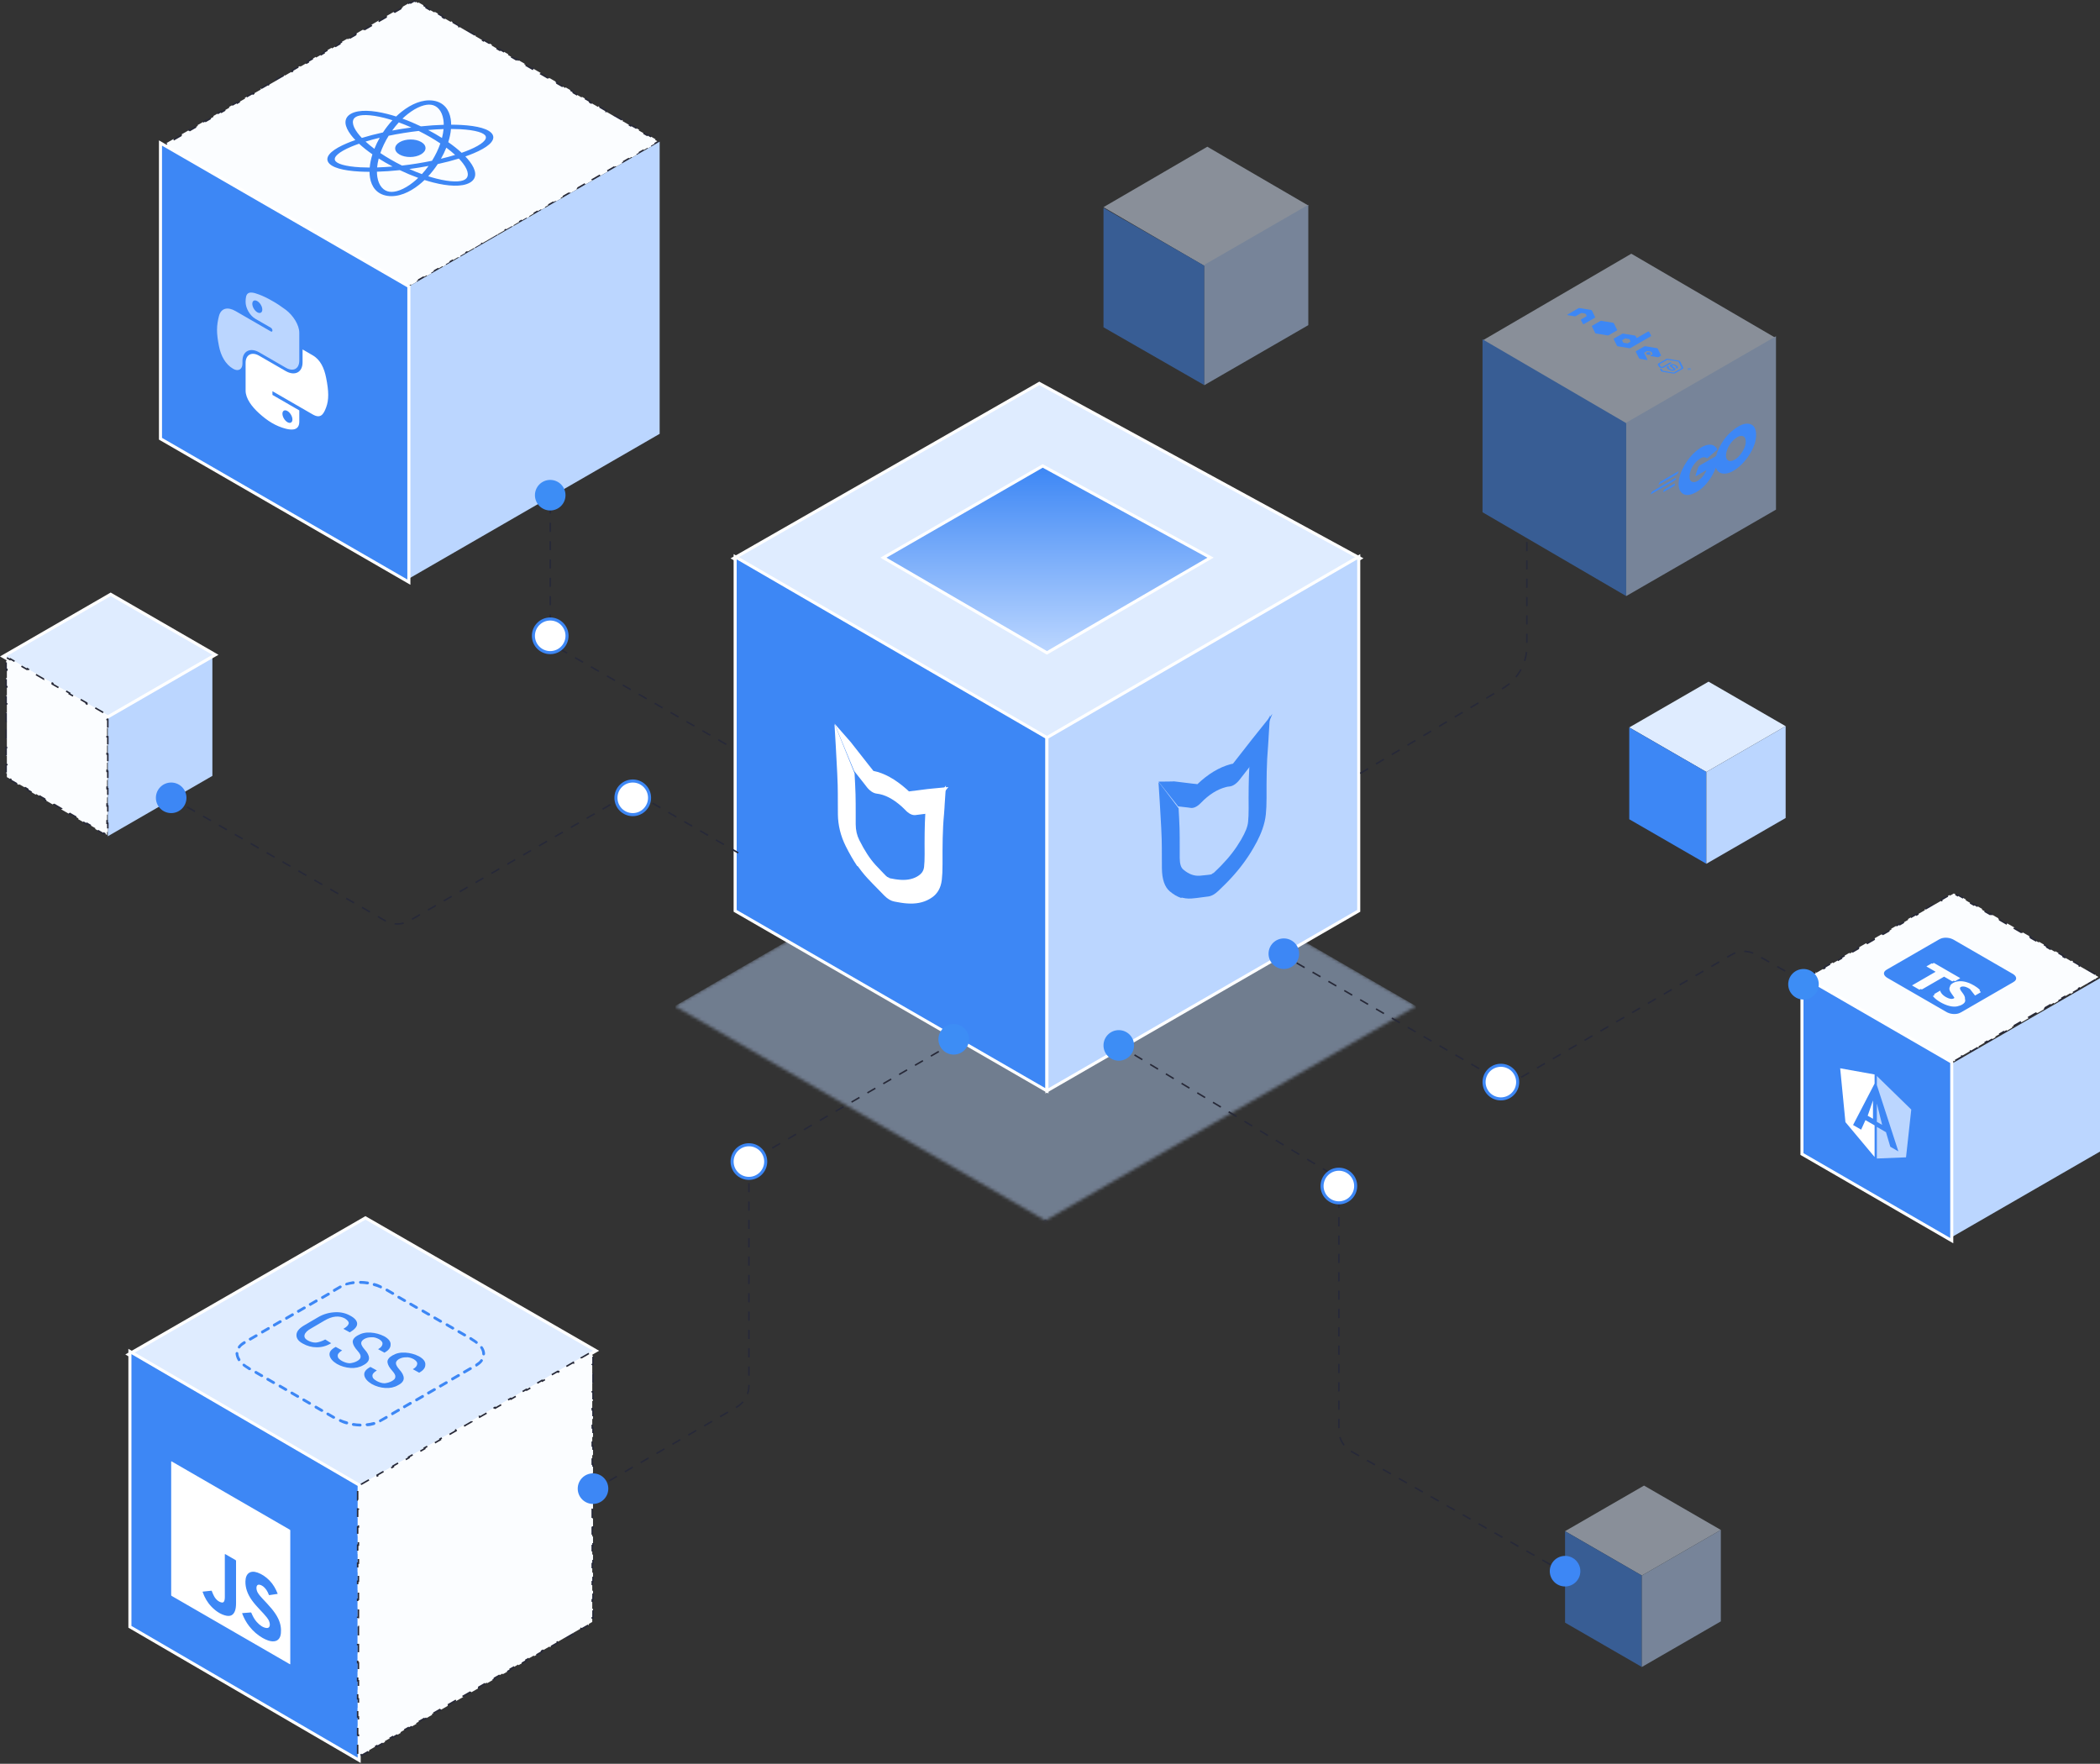 <svg width="687" height="577" viewBox="0 0 687 577" fill="none" xmlns="http://www.w3.org/2000/svg">
<rect x="0" y="0" width="687" height="577" fill="#333333" stroke="none"/>
<path d="M180 153V205.865C180 208.732 181.534 211.379 184.021 212.805L255 253.5" stroke="#272938" stroke-width="0.5" stroke-dasharray="3 3"/>
<g opacity="0.45">
<mask id="mask0_6000_9594" style="mask-type:alpha" maskUnits="userSpaceOnUse" x="220" y="259" width="244" height="141">
<rect width="140" height="140" transform="matrix(0.866 0.501 -0.866 0.501 342.002 259)" fill="#D9D9D9"/>
</mask>
<g mask="url(#mask0_6000_9594)">
<rect width="140" height="140" transform="matrix(0.866 0.501 0 1 342 259)" fill="#BBD6FF"/>
<rect width="140" height="140" transform="matrix(0.866 -0.501 0 1 221 329)" fill="#BBD6FF"/>
<rect width="140" height="140" transform="matrix(0.866 0.501 -0.866 0.501 342 399)" fill="#6580E1"/>
</g>
</g>
<path d="M444.249 183.104L445.024 182.659L444.239 182.232L340.243 125.561L339.998 125.427L339.756 125.566L240.752 182.237L239.995 182.67L240.751 183.104L342.251 241.434L342.5 241.577L342.749 241.434L444.249 183.104Z" fill="#DFECFF" stroke="white"/>
<path d="M395.252 182.877L396.018 182.431L395.24 182.006L341.358 152.561L341.112 152.427L340.869 152.567L289.75 182.011L289.002 182.442L289.748 182.877L342.248 213.432L342.5 213.579L342.752 213.432L395.252 182.877Z" fill="url(#paint0_linear_6000_9594)" stroke="white"/>
<path d="M341.75 356.433L342.5 356.866V356V241.588V241.3L342.251 241.155L241.251 182.567L240.5 182.132V183V297.688V297.977L240.75 298.121L341.75 356.433Z" fill="#3D87F5" stroke="white"/>
<path d="M342.5 356.866L343.25 356.433L444.25 298.121L444.5 297.977V297.688V183V182.132L443.749 182.567L342.749 241.155L342.5 241.3V241.588V356V356.866Z" fill="#BBD6FF" stroke="white"/>
<path d="M279.494 252.295C280.07 253.022 280.646 253.77 281.239 254.507L282.175 255.692C282.301 255.848 282.427 256.024 282.571 256.19C282.858 256.564 283.128 256.907 283.38 257.24C284.424 258.653 285.647 259.504 286.852 259.636C289.479 259.942 292.141 261.331 294.984 263.843C295.343 264.154 295.865 264.663 296.045 264.871C297.196 266.138 298.42 266.78 299.481 266.643C300.722 266.484 302.018 266.314 303.421 266.144C303.421 266.165 303.421 266.207 303.421 266.228L310.257 257.469L305.364 257.938C305.148 257.959 304.932 257.981 304.716 258.002C304.302 258.034 303.889 258.066 303.457 258.13C301.208 258.416 299.193 258.65 297.358 258.904C297.053 258.603 296.765 258.354 296.531 258.136C292.843 254.886 289.209 252.876 285.719 252.197C285.683 252.155 285.665 252.124 285.629 252.082C285.521 251.937 285.395 251.781 285.287 251.636L284.298 250.399C282.301 247.854 280.304 245.309 278.307 242.763C278.055 242.431 277.821 242.171 277.623 241.974C277.569 241.901 277.497 241.839 277.426 241.756L273 236.708L279.476 252.326C279.494 252.336 279.494 252.315 279.494 252.295Z" fill="white"/>
<path d="M290.101 286.798C289.695 286.394 289.307 285.98 288.919 285.586C288.072 284.716 287.26 283.867 286.466 283.007C284.577 280.943 282.883 278.356 281.118 274.837C280.324 273.256 279.953 271.621 279.936 269.64C279.918 268.421 279.918 267.191 279.936 265.993C279.936 264 279.936 261.943 279.883 259.878C279.812 257.59 279.689 255.271 279.565 252.995L273.194 237.218L273 237L273.371 243.256C273.388 243.563 273.406 243.87 273.424 244.156C273.459 244.748 273.494 245.278 273.512 245.818C273.565 246.908 273.618 247.978 273.688 249.078C273.829 251.619 273.971 254.245 274.041 256.766C274.094 258.705 274.094 260.698 274.094 262.627C274.094 263.857 274.094 265.107 274.112 266.39C274.147 269.972 275.012 273.481 276.671 276.811C277.871 279.199 279.089 281.342 280.377 283.251L288.16 286.612L291.195 287.916C290.825 287.554 290.472 287.181 290.101 286.798Z" fill="white"/>
<path d="M309.459 256.975L302.715 265.971C302.467 270.241 302.449 274.645 302.485 279.417C302.485 281.169 302.432 282.448 302.307 283.58C302.148 284.987 301.455 285.94 300 286.77C298.279 287.742 296.167 288.066 293.558 287.725C293.31 287.687 293.061 287.671 292.795 287.623C292.316 287.537 291.837 287.451 291.34 287.354C291.269 287.335 291.198 287.336 291.127 287.316L291.021 287.297C290.967 287.245 290.932 287.204 290.879 287.152L287.826 285.836L280 282.446C281.207 284.261 282.467 285.874 283.798 287.316C284.348 287.908 284.88 288.468 285.43 289.038C286.211 289.847 286.992 290.656 287.755 291.413C288.27 291.942 288.802 292.481 289.317 293.01C289.849 293.549 290.417 294.003 290.985 294.33C291.517 294.637 292.05 294.838 292.582 294.933L292.973 295.011C293.558 295.116 294.126 295.211 294.712 295.316C295.404 295.419 296.096 295.522 296.735 295.552C299.592 295.763 302.006 295.295 304.046 294.127C304.401 293.909 304.81 293.68 305.2 293.377C306.478 292.382 307.773 290.763 308.11 287.811C308.27 286.382 308.341 284.84 308.341 282.749C308.323 276.784 308.341 271.409 308.838 266.289C308.909 265.612 308.944 264.957 308.98 264.301C308.998 263.974 309.015 263.646 309.033 263.318L309.459 256.975Z" fill="white"/>
<path d="M385.494 263.81C386.07 263.874 386.646 263.959 387.239 264.012L388.175 264.118C388.301 264.129 388.427 264.16 388.571 264.161C388.858 264.203 389.128 264.235 389.38 264.277C390.424 264.488 391.647 263.929 392.852 262.672C395.479 259.951 398.141 258.271 400.984 257.508C401.343 257.404 401.865 257.312 402.045 257.312C403.196 257.253 404.42 256.485 405.481 255.124C406.722 253.535 408.018 251.872 409.421 250.085C409.421 250.106 409.421 250.148 409.421 250.169L416.257 233.531L411.364 239.64C411.148 239.91 410.932 240.18 410.716 240.45C410.302 240.959 409.889 241.468 409.457 242.029C407.208 244.907 405.193 247.463 403.358 249.832C403.053 249.883 402.765 249.966 402.531 250.017C398.843 251.018 395.209 253.195 391.719 256.539C391.683 256.539 391.665 256.528 391.629 256.528C391.521 256.507 391.395 256.496 391.287 256.475L390.298 256.379C388.301 256.135 386.304 255.891 384.307 255.647C384.055 255.605 383.821 255.615 383.623 255.646C383.569 255.635 383.497 255.656 383.426 255.656L379 255.708L385.476 263.862C385.494 263.852 385.494 263.831 385.494 263.81Z" fill="#3D87F5"/>
<path d="M396.101 286.089C395.695 286.154 395.307 286.186 394.919 286.241C394.072 286.347 393.26 286.433 392.466 286.488C390.577 286.601 388.883 285.966 387.118 284.481C386.324 283.815 385.953 282.608 385.936 280.646C385.918 279.448 385.918 278.219 385.936 277C385.936 275.007 385.936 272.95 385.883 270.946C385.812 268.739 385.689 266.563 385.565 264.429L379.194 255.994L379 256L379.371 261.829C379.388 262.115 379.406 262.402 379.424 262.668C379.459 263.22 379.494 263.708 379.512 264.228C379.565 265.258 379.618 266.266 379.688 267.285C379.829 269.663 379.971 272.126 380.041 274.566C380.094 276.444 380.094 278.437 380.094 280.366C380.094 281.596 380.094 282.847 380.112 284.108C380.147 287.65 381.012 290.162 382.671 291.581C383.871 292.585 385.089 293.325 386.377 293.749L394.16 288.141L397.195 285.946C396.825 286.011 396.472 286.045 396.101 286.089Z" fill="#3D87F5"/>
<path d="M415.459 234.025L408.715 250.792C408.467 255.349 408.449 259.773 408.485 264.504C408.485 266.256 408.432 267.596 408.307 268.872C408.148 270.463 407.455 272.213 406 274.72C404.279 277.676 402.167 280.435 399.558 283.099C399.31 283.348 399.061 283.618 398.795 283.877C398.316 284.343 397.837 284.809 397.34 285.286C397.269 285.348 397.198 285.431 397.127 285.493L397.021 285.596C396.967 285.606 396.932 285.605 396.879 285.615L393.826 287.817L386 293.446C387.207 293.87 388.467 294.031 389.798 293.94C390.348 293.897 390.88 293.844 391.43 293.78C392.211 293.689 392.992 293.598 393.755 293.475C394.27 293.411 394.802 293.337 395.317 293.272C395.849 293.198 396.417 292.997 396.985 292.67C397.517 292.363 398.05 291.951 398.582 291.433L398.973 291.06C399.558 290.49 400.126 289.931 400.712 289.361C401.404 288.667 402.096 287.972 402.735 287.266C405.592 284.184 408.006 280.935 410.046 277.415C410.401 276.788 410.81 276.088 411.2 275.335C412.478 272.867 413.773 269.756 414.11 266.415C414.27 264.802 414.341 263.178 414.341 261.087C414.323 255.142 414.341 249.747 414.838 244.054C414.909 243.296 414.944 242.599 414.98 241.903C414.998 241.555 415.015 241.207 415.033 240.859L415.459 234.025Z" fill="#3D87F5"/>
<path d="M35.268 273.577L69.478 253.826V214.207L35.268 233.958V273.577Z" fill="#BBD6FF"/>
<path d="M1.75 214.318L1 214.751L1.75 215.184L35.017 234.391L35.267 234.535L35.517 234.391L69.727 214.64L70.477 214.207L69.727 213.774L36.46 194.567L36.21 194.423L35.96 194.567L1.75 214.318Z" fill="#DFECFF" stroke="white"/>
<path d="M2.25 215.184L3.261 215.767L3.386 215.551L6.158 217.151L6.033 217.368L8.806 218.969L8.931 218.752L11.703 220.353L11.578 220.569L14.35 222.17L14.475 221.953L17.247 223.554L17.122 223.77L19.894 225.371L20.019 225.154L22.792 226.755L22.667 226.971L25.439 228.572L25.564 228.355L28.336 229.956L28.211 230.172L30.983 231.773L31.108 231.557L33.88 233.157L33.755 233.374L35.017 234.102V235.372H35.267V238.202H35.017V241.032H35.267V243.862H35.017V246.692H35.267V249.522H35.017V252.352H35.267V255.182H35.017V258.012H35.267V260.842H35.017V263.672H35.267V266.502H35.017V269.332H35.267V272.162H35.017V273.144L34.005 272.56L33.88 272.777L31.108 271.176L31.233 270.96L28.461 269.359L28.336 269.576L25.564 267.975L25.689 267.759L22.917 266.158L22.792 266.375L20.019 264.774L20.144 264.558L17.372 262.957L17.247 263.174L14.475 261.573L14.6 261.357L11.828 259.756L11.703 259.973L8.931 258.372L9.056 258.156L6.283 256.555L6.158 256.772L3.386 255.171L3.511 254.955L2.25 254.226V252.956H2V250.126H2.25V247.296H2V244.466H2.25V241.636H2V238.806H2.25V235.976H2V233.146H2.25V230.316H2V227.486H2.25V224.656H2V221.826H2.25V218.996H2V216.166H2.25V215.184Z" fill="#FBFDFF" stroke="#272938" stroke-width="0.5" stroke-dasharray="3 3"/>
<path d="M533 237.975L558.223 252.538L584.161 237.563L558.938 223L533 237.975Z" fill="#DFECFF"/>
<path d="M533 237.975V268.015L558.223 282.577V252.538L533 237.975Z" fill="#3D87F5"/>
<path d="M558.223 282.577L584.161 267.602V237.563L558.223 252.538V282.577Z" fill="#BBD6FF"/>
<path d="M194 487.5L241.006 460.31C243.478 458.881 245 456.241 245 453.386V384.609C245 381.756 246.519 379.119 248.988 377.688L314 340" stroke="#272938" stroke-width="0.5" stroke-dasharray="3 3"/>
<path d="M419 312.022L489.194 352.671C491.681 354.111 494.748 354.107 497.231 352.66L566.472 312.313C568.929 310.88 571.962 310.861 574.438 312.261L591 321.629" stroke="#272938" stroke-width="0.5" stroke-dasharray="3 3"/>
<path d="M56 261L126.003 301.205C128.477 302.625 131.52 302.621 133.991 301.194L202.991 261.317C205.471 259.884 208.528 259.886 211.006 261.322L241.5 279" stroke="#272938" stroke-width="0.5" stroke-dasharray="3 3"/>
<path d="M54.338 48.423L57.013 49.968L57.138 49.752L59.813 51.296L59.688 51.513L62.364 53.057L62.489 52.841L65.164 54.386L65.039 54.602L67.714 56.147L67.839 55.93L70.515 57.475L70.39 57.691L73.065 59.236L73.19 59.019L75.865 60.564L75.74 60.781L78.415 62.325L78.54 62.109L81.216 63.653L81.091 63.87L83.766 65.414L83.891 65.198L86.567 66.743L86.442 66.959L89.117 68.504L89.242 68.287L91.917 69.832L91.792 70.048L94.468 71.593L94.593 71.376L97.268 72.921L97.143 73.137L99.818 74.682L99.943 74.466L102.618 76.01L102.493 76.227L105.169 77.771L105.294 77.555L107.969 79.099L107.844 79.316L110.519 80.861L110.644 80.644L113.32 82.189L113.195 82.405L115.87 83.95L115.995 83.733L118.67 85.278L118.545 85.494L121.221 87.039L121.346 86.823L124.021 88.367L123.896 88.584L126.571 90.128L126.696 89.912L129.372 91.456L129.247 91.673L131.922 93.218L132.047 93.001L133.26 93.701L134.424 93.029L134.549 93.245L137.128 91.756L137.003 91.54L139.583 90.051L139.708 90.267L142.287 88.778L142.162 88.561L144.741 87.072L144.866 87.289L147.446 85.8L147.321 85.583L149.9 84.094L150.025 84.311L152.604 82.822L152.479 82.605L155.058 81.116L155.183 81.332L157.763 79.843L157.638 79.627L160.217 78.138L160.342 78.354L162.921 76.865L162.796 76.649L165.375 75.16L165.5 75.376L168.08 73.887L167.955 73.671L170.534 72.181L170.659 72.398L173.238 70.909L173.113 70.692L175.692 69.203L175.817 69.42L178.397 67.931L178.272 67.714L180.851 66.225L180.976 66.442L183.555 64.952L183.43 64.736L186.009 63.247L186.134 63.463L188.714 61.974L188.589 61.758L191.168 60.269L191.293 60.485L193.872 58.996L193.747 58.779L196.326 57.29L196.451 57.507L199.031 56.018L198.906 55.801L201.485 54.312L201.61 54.529L204.189 53.04L204.064 52.823L206.643 51.334L206.768 51.55L209.348 50.061L209.223 49.845L211.802 48.356L211.927 48.572L214.506 47.083L214.381 46.867L215.296 46.339L214.333 45.783L214.458 45.566L211.783 44.022L211.658 44.238L208.983 42.694L209.108 42.477L206.432 40.932L206.307 41.149L203.632 39.604L203.757 39.388L201.082 37.843L200.957 38.06L198.281 36.515L198.406 36.299L195.731 34.754L195.606 34.971L192.931 33.426L193.056 33.209L190.38 31.665L190.255 31.881L187.58 30.337L187.705 30.12L185.03 28.576L184.905 28.792L182.229 27.247L182.354 27.031L179.679 25.486L179.554 25.703L176.879 24.158L177.004 23.942L174.328 22.397L174.203 22.613L171.528 21.069L171.653 20.852L168.978 19.308L168.853 19.524L166.177 17.98L166.302 17.763L163.627 16.218L163.502 16.435L160.827 14.89L160.952 14.674L158.276 13.129L158.151 13.346L155.476 11.801L155.601 11.585L152.926 10.04L152.801 10.257L150.126 8.712L150.251 8.495L147.575 6.951L147.45 7.167L144.775 5.623L144.9 5.406L142.225 3.862L142.1 4.078L139.424 2.533L139.549 2.317L136.874 0.772L136.749 0.989L135.536 0.289L134.372 0.961L134.247 0.745L131.667 2.234L131.792 2.45L129.213 3.939L129.088 3.723L126.509 5.212L126.634 5.428L124.055 6.917L123.93 6.701L121.35 8.19L121.475 8.407L118.896 9.896L118.771 9.679L116.192 11.168L116.317 11.385L113.738 12.874L113.613 12.657L111.033 14.146L111.158 14.363L108.579 15.852L108.454 15.636L105.875 17.125L106 17.341L103.421 18.83L103.296 18.614L100.716 20.103L100.841 20.319L98.262 21.808L98.137 21.592L95.558 23.081L95.683 23.298L93.103 24.787L92.978 24.57L90.399 26.059L90.524 26.276L87.945 27.765L87.82 27.548L85.241 29.038L85.366 29.254L82.787 30.743L82.662 30.527L80.082 32.016L80.207 32.232L77.628 33.721L77.503 33.505L74.924 34.994L75.049 35.21L72.469 36.7L72.344 36.483L69.765 37.972L69.89 38.189L67.311 39.678L67.186 39.461L64.607 40.95L64.732 41.167L62.152 42.656L62.027 42.439L59.448 43.928L59.573 44.145L56.994 45.634L56.869 45.418L54.29 46.907L54.415 47.123L53.5 47.651L54.463 48.207L54.338 48.423Z" fill="#FBFDFF" stroke="#272938" stroke-width="0.5" stroke-dasharray="3 3"/>
<path d="M133.266 189.577L215.802 141.926V46.339L133.266 93.99V189.577Z" fill="#BBD6FF"/>
<path d="M53.25 47.218L52.5 46.785V47.651V143.24V143.528L52.75 143.673L133.01 190.01L133.76 190.443V189.577V93.99V93.701L133.51 93.557L53.25 47.218Z" fill="#3D87F5" stroke="white"/>
<path d="M88.941 98.368C87.445 97.504 85.998 96.82 84.738 96.348C81.002 94.901 80.347 95.997 80.347 98.789C80.347 100.808 81.764 103.263 83.513 104.273L88.601 107.21C88.892 107.379 89.129 107.788 89.129 108.124C89.129 108.461 88.892 108.597 88.601 108.429L77.077 101.776C74.554 100.319 72.314 100.701 71.613 103.443C70.819 106.64 70.773 108.848 71.613 113.14C72.221 116.335 73.716 119.176 76.285 120.659C77.962 121.627 79.322 120.842 79.322 118.905V118.047C79.322 114.9 81.845 113.565 84.786 115.263L93.52 120.305C95.949 121.708 97.91 120.656 97.91 117.966V108.877C97.91 106.289 95.901 103.197 93.52 101.366C91.975 100.221 90.434 99.18 88.941 98.368ZM84.176 98.51C85.064 99.023 85.811 100.265 85.811 101.28C85.811 102.295 85.064 102.676 84.176 102.163C83.287 101.65 82.541 100.408 82.541 99.393C82.541 98.378 83.242 97.971 84.176 98.51Z" fill="#BBD6FF"/>
<path d="M98.984 114.32V118.535C98.984 121.836 96.415 123.092 93.472 121.393L84.739 116.35C82.357 114.976 80.348 116.049 80.348 118.69V127.778C80.348 130.367 82.403 133.077 84.739 135.188C87.495 137.692 90.157 139.384 93.52 140.258C95.715 140.815 97.911 140.711 97.911 137.919V134.263L89.127 129.191V127.972L102.299 135.578C104.823 137.035 105.802 135.672 106.69 133.291C107.624 130.834 107.579 127.967 106.69 123.595C106.083 120.501 104.868 117.721 102.299 116.237L98.984 114.32ZM94.031 134.46C94.92 134.973 95.666 136.215 95.666 137.23C95.666 138.245 94.92 138.626 94.031 138.113C93.143 137.6 92.396 136.357 92.396 135.342C92.396 134.327 93.146 133.949 94.031 134.46Z" fill="white"/>
<path d="M591.328 321.158L593.985 322.692L594.11 322.475L596.767 324.009L596.642 324.226L599.299 325.759L599.424 325.543L602.08 327.077L601.955 327.293L604.612 328.827L604.737 328.611L607.394 330.144L607.269 330.361L609.926 331.895L610.051 331.678L612.707 333.212L612.582 333.429L615.239 334.962L615.364 334.746L618.021 336.28L617.896 336.496L620.553 338.03L620.678 337.814L623.335 339.347L623.21 339.564L625.866 341.098L625.991 340.881L628.648 342.415L628.523 342.632L631.18 344.165L631.305 343.949L633.962 345.483L633.837 345.699L636.493 347.233L636.618 347.017L637.822 347.711L639.063 346.995L639.188 347.211L641.92 345.634L641.795 345.418L644.527 343.84L644.652 344.057L647.384 342.48L647.259 342.263L649.991 340.686L650.116 340.902L652.848 339.325L652.723 339.108L655.456 337.531L655.581 337.748L658.313 336.17L658.188 335.954L660.92 334.377L661.045 334.593L663.777 333.016L663.652 332.799L666.384 331.222L666.509 331.439L669.241 329.861L669.116 329.645L671.848 328.068L671.973 328.284L674.705 326.707L674.58 326.49L677.313 324.913L677.438 325.129L680.17 323.552L680.045 323.336L682.777 321.758L682.902 321.975L685.634 320.398L685.509 320.181L686.5 319.609L685.547 319.059L685.672 318.842L683.015 317.308L682.89 317.525L680.233 315.991L680.358 315.774L677.701 314.241L677.576 314.457L674.92 312.923L675.045 312.707L672.388 311.173L672.263 311.389L669.606 309.856L669.731 309.639L667.074 308.105L666.949 308.322L664.293 306.788L664.418 306.571L661.761 305.038L661.636 305.254L658.979 303.72L659.104 303.504L656.447 301.97L656.322 302.186L653.665 300.653L653.79 300.436L651.134 298.902L651.009 299.119L648.352 297.585L648.477 297.368L645.82 295.835L645.695 296.051L643.038 294.517L643.163 294.301L640.507 292.767L640.382 292.983L639.178 292.289L637.937 293.005L637.812 292.789L635.08 294.366L635.205 294.582L632.473 296.16L632.348 295.943L629.616 297.52L629.741 297.737L627.009 299.314L626.884 299.098L624.152 300.675L624.277 300.892L621.544 302.469L621.419 302.252L618.687 303.83L618.812 304.046L616.08 305.623L615.955 305.407L613.223 306.984L613.348 307.201L610.616 308.778L610.491 308.561L607.759 310.139L607.884 310.355L605.152 311.933L605.027 311.716L602.295 313.293L602.42 313.51L599.687 315.087L599.562 314.871L596.83 316.448L596.955 316.664L594.223 318.242L594.098 318.025L591.366 319.602L591.491 319.819L590.5 320.391L591.453 320.941L591.328 321.158Z" fill="#FBFDFF" stroke="#272938" stroke-width="0.5" stroke-dasharray="3 3"/>
<path d="M638 405L687 376.723V320L638 348.277V405Z" fill="#BBD6FF"/>
<path d="M590.25 319.567L589.5 319.133V320V377.249V377.537L589.75 377.681L637.75 405.433L638.5 405.867V405V347.752V347.464L638.25 347.32L590.25 319.567Z" fill="#3D87F5" stroke="white"/>
<path d="M613.257 368.161L610.271 366.436L608.856 369.561L606.232 368.045L606.22 368.038L613.257 354.486V354.499V351.502L602 349.482L603.717 367.092L613.257 378.502V368.161Z" fill="white"/>
<path d="M611 365L612.732 366V360L611 365Z" fill="white"/>
<path d="M614 368.659L616.987 370.384L618.401 375.143L621.025 376.659L621.037 376.666L614 354.984V354.997V352L625.257 362.984L623.54 378.611L614 379V368.659Z" fill="#BBD6FF"/>
<path d="M615.732 368L614 367V361L615.732 368Z" fill="#BBD6FF"/>
<path d="M42.75 442.674L41.998 443.107L42.75 443.541L117.195 486.433L117.444 486.577L117.694 486.433L194.25 442.326L195.002 441.893L194.25 441.459L119.805 398.567L119.556 398.423L119.306 398.567L42.75 442.674Z" fill="#DFECFF" stroke="white"/>
<path d="M43.252 442.568L42.5 442.13V443V531.904V532.191L42.748 532.336L116.748 575.432L117.5 575.87V575V486.098V485.81L117.252 485.666L43.252 442.568Z" fill="#3D87F5" stroke="white"/>
<path d="M117.25 573.521H117V570.562H117.25V567.604H117V564.645H117.25V561.687H117V558.728H117.25V555.77H117V552.811H117.25V549.853H117V546.894H117.25V543.936H117V540.977H117.25V538.019H117V535.06H117.25V532.102H117V529.143H117.25V526.185H117V523.226H117.25V520.268H117V517.309H117.25V514.351H117V511.392H117.25V508.434H117V505.475H117.25V502.517H117V499.558H117.25V496.6H117V493.641H117.25V490.683H117V487.725H117.25V486.39L118.408 485.725L118.283 485.508L120.85 484.033L120.975 484.25L123.541 482.775L123.417 482.558L125.983 481.083L126.108 481.3L128.675 479.825L128.55 479.608L131.117 478.134L131.241 478.35L133.808 476.876L133.683 476.659L136.25 475.184L136.375 475.401L138.941 473.926L138.817 473.709L141.383 472.234L141.508 472.451L144.075 470.976L143.95 470.759L146.517 469.285L146.641 469.501L149.208 468.026L149.083 467.81L151.65 466.335L151.775 466.552L154.341 465.077L154.217 464.86L156.783 463.385L156.908 463.602L159.475 462.127L159.35 461.91L161.917 460.436L162.041 460.652L164.608 459.177L164.483 458.961L167.05 457.486L167.175 457.703L169.741 456.228L169.617 456.011L172.183 454.536L172.308 454.753L174.875 453.278L174.75 453.061L177.317 451.586L177.441 451.803L180.008 450.328L179.883 450.112L182.45 448.637L182.575 448.854L185.141 447.379L185.017 447.162L187.583 445.687L187.708 445.904L190.275 444.429L190.15 444.212L192.717 442.737L192.841 442.954L193.75 442.432V443.479H194V446.438H193.75V449.396H194V452.355H193.75V455.313H194V458.272H193.75V461.23H194V464.189H193.75V467.147H194V470.106H193.75V473.064H194V476.023H193.75V478.981H194V481.94H193.75V484.898H194V487.857H193.75V490.815H194V493.774H193.75V496.732H194V499.691H193.75V502.649H194V505.608H193.75V508.566H194V511.525H193.75V514.483H194V517.442H193.75V520.4H194V523.359H193.75V526.317H194V529.275H193.75V530.61L192.592 531.275L192.717 531.492L190.15 532.967L190.025 532.75L187.459 534.225L187.583 534.442L185.017 535.917L184.892 535.7L182.325 537.175L182.45 537.392L179.883 538.866L179.759 538.65L177.192 540.124L177.317 540.341L174.75 541.816L174.625 541.599L172.059 543.074L172.183 543.291L169.617 544.766L169.492 544.549L166.925 546.024L167.05 546.241L164.483 547.715L164.359 547.499L161.792 548.974L161.917 549.19L159.35 550.665L159.225 550.448L156.659 551.923L156.783 552.14L154.217 553.615L154.092 553.398L151.525 554.873L151.65 555.09L149.083 556.564L148.959 556.348L146.392 557.823L146.517 558.039L143.95 559.514L143.825 559.297L141.259 560.772L141.383 560.989L138.817 562.464L138.692 562.247L136.125 563.722L136.25 563.939L133.683 565.414L133.559 565.197L130.992 566.672L131.117 566.888L128.55 568.363L128.425 568.146L125.859 569.621L125.983 569.838L123.417 571.313L123.292 571.096L120.725 572.571L120.85 572.788L118.283 574.263L118.159 574.046L117.25 574.568V573.521Z" fill="#FBFDFF" stroke="#272938" stroke-width="0.5" stroke-dasharray="3 3"/>
<path d="M94.958 522.535C94.958 529.795 94.958 537.056 94.962 544.318C94.962 544.477 94.932 544.498 94.787 544.415C81.918 536.973 69.044 529.534 56.175 522.101C56.034 522.02 56 521.966 56 521.802C56.004 507.271 56.004 492.733 56 478.198C56 478.034 56.03 478.018 56.175 478.101C69.044 485.543 81.918 492.982 94.787 500.415C94.928 500.496 94.962 500.55 94.962 500.713C94.958 507.984 94.958 515.262 94.958 522.535ZM85.878 535.821C86.467 536.153 87.084 536.453 87.692 536.659C88.628 536.972 89.492 537.076 90.241 536.817C91.222 536.478 91.766 535.611 91.892 534.27C92.029 532.811 91.839 531.241 90.99 529.474C90.416 528.279 89.651 527.227 88.83 526.232C87.852 525.044 86.806 523.993 85.786 522.884C85.269 522.319 84.755 521.747 84.337 521.046C83.706 519.985 83.637 518.24 84.87 518.432C85.684 518.559 86.479 519.139 87.179 520.17C87.502 520.645 87.73 521.155 87.936 521.673C87.978 521.779 88.004 521.85 88.103 521.834C88.99 521.698 89.88 521.568 90.77 521.438C90.838 521.426 90.846 521.392 90.804 521.29C90.184 519.746 89.381 518.311 88.229 517.117C86.958 515.798 85.638 514.962 84.31 514.479C81.925 513.607 80.339 514.705 80.289 517.349C80.251 519.38 80.913 521.43 82.401 523.509C83.222 524.659 84.135 525.65 85.06 526.636C85.821 527.445 86.593 528.226 87.3 529.138C87.666 529.607 87.981 530.107 88.145 530.67C88.495 531.869 88.115 532.688 87.19 532.588C86.106 532.473 85.022 531.765 83.972 530.587C83.219 529.743 82.694 528.739 82.256 527.7C82.188 527.536 82.138 527.495 82.024 527.502C81.123 527.578 80.221 527.65 79.316 527.715C79.205 527.72 79.201 527.774 79.258 527.923C79.802 529.376 80.548 530.73 81.514 531.985C82.842 533.697 84.303 534.893 85.878 535.821ZM77.219 518.019C77.219 515.571 77.219 513.122 77.223 510.675C77.223 510.512 77.193 510.439 77.037 510.353C75.953 509.735 74.868 509.113 73.784 508.473C73.587 508.355 73.549 508.397 73.549 508.607C73.552 513.142 73.552 517.674 73.552 522.202C73.552 522.559 73.552 522.92 73.499 523.241C73.4 523.82 73.206 524.288 72.643 524.25C71.955 524.205 70.752 523.579 70.003 522.132C69.737 521.617 69.52 521.101 69.318 520.58C69.28 520.481 69.257 520.378 69.139 520.391C68.215 520.493 67.291 520.59 66.362 520.685C66.275 520.695 66.271 520.74 66.313 520.858C66.948 522.652 67.873 524.277 69.2 525.637C70.79 527.269 72.415 528.225 74.035 528.565C75.447 528.86 76.379 528.308 76.866 527.004C77.14 526.273 77.219 525.396 77.223 524.466C77.223 522.318 77.219 520.167 77.219 518.019Z" fill="white"/>
<path d="M117.871 466.662C117.052 466.662 116.336 466.56 115.518 466.458C115.313 466.458 115.108 466.15 115.108 465.946C115.108 465.741 115.415 465.536 115.62 465.536C116.336 465.638 117.052 465.741 117.871 465.741C118.075 465.741 118.28 465.946 118.28 466.253C118.28 466.458 118.075 466.662 117.871 466.662ZM119.61 466.15C119.61 465.946 119.712 465.638 120.019 465.638C120.735 465.536 121.451 465.434 122.167 465.229C122.372 465.126 122.679 465.331 122.781 465.536C122.883 465.741 122.679 466.048 122.474 466.15C121.758 466.355 120.94 466.56 120.223 466.56C120.223 466.56 120.224 466.56 120.121 466.56C119.917 466.56 119.712 466.355 119.61 466.15ZM113.267 465.946C112.449 465.741 111.733 465.434 111.119 465.126C110.914 465.024 110.812 464.717 110.914 464.512C111.016 464.307 111.323 464.205 111.528 464.307C112.142 464.614 112.858 464.819 113.574 465.024C113.779 465.126 113.983 465.331 113.881 465.638C113.779 465.843 113.676 465.946 113.472 465.946C113.267 465.946 113.267 465.946 113.267 465.946ZM124.009 465.024C123.906 464.819 124.009 464.512 124.213 464.41L126.157 463.283C126.361 463.181 126.668 463.181 126.771 463.488C126.873 463.693 126.873 464 126.566 464.102L124.52 465.229C124.418 465.229 124.418 465.331 124.316 465.331C124.316 465.229 124.111 465.126 124.009 465.024ZM108.97 464.102L107.027 462.976C106.822 462.874 106.72 462.566 106.822 462.362C106.924 462.157 107.231 462.054 107.436 462.157L109.38 463.283C109.584 463.386 109.687 463.693 109.584 463.898C109.482 464 109.38 464.102 109.175 464.102C109.175 464.102 109.073 464.102 108.97 464.102ZM127.998 462.669C127.896 462.464 127.896 462.157 128.203 462.054L130.147 460.928C130.351 460.826 130.658 460.826 130.76 461.133C130.863 461.338 130.863 461.645 130.556 461.747L128.612 462.874C128.51 462.874 128.51 462.976 128.408 462.976C128.203 462.976 128.101 462.874 127.998 462.669ZM105.083 461.85L103.139 460.723C102.935 460.621 102.832 460.314 102.935 460.109C103.037 459.904 103.344 459.802 103.549 459.904L105.492 461.031C105.697 461.133 105.799 461.44 105.697 461.645C105.595 461.747 105.492 461.85 105.288 461.85C105.185 461.85 105.185 461.85 105.083 461.85ZM131.886 460.416C131.783 460.211 131.783 459.904 132.09 459.802L134.034 458.675C134.239 458.573 134.546 458.675 134.648 458.88C134.75 459.085 134.75 459.392 134.443 459.495L132.5 460.621C132.397 460.621 132.397 460.723 132.295 460.723C132.193 460.621 131.988 460.621 131.886 460.416ZM101.093 459.495L99.15 458.368C98.945 458.266 98.843 457.959 98.945 457.754C99.047 457.549 99.354 457.447 99.559 457.549L101.503 458.675C101.707 458.778 101.809 459.085 101.707 459.29C101.605 459.392 101.503 459.495 101.298 459.495C101.298 459.597 101.196 459.597 101.093 459.495ZM135.875 458.163C135.773 457.959 135.773 457.651 136.08 457.549L138.024 456.423C138.228 456.32 138.535 456.32 138.638 456.627C138.74 456.832 138.74 457.139 138.433 457.242L136.489 458.368C136.387 458.368 136.387 458.471 136.285 458.471C136.08 458.368 135.875 458.266 135.875 458.163ZM97.206 457.242L95.262 456.116C95.058 456.013 94.955 455.706 95.058 455.501C95.16 455.296 95.467 455.194 95.671 455.296L97.615 456.423C97.82 456.525 97.922 456.832 97.82 457.037C97.717 457.139 97.615 457.242 97.41 457.242C97.41 457.344 97.308 457.344 97.206 457.242ZM139.763 455.911C139.661 455.706 139.661 455.399 139.967 455.296L141.911 454.17C142.116 454.068 142.423 454.17 142.525 454.375C142.627 454.58 142.627 454.887 142.32 454.989L140.377 456.116C140.274 456.116 140.274 456.218 140.172 456.218C139.967 456.116 139.865 456.013 139.763 455.911ZM93.319 454.989L91.375 453.863C91.17 453.76 91.068 453.453 91.17 453.248C91.272 453.044 91.579 452.941 91.784 453.044L93.728 454.17C93.932 454.272 94.035 454.58 93.932 454.784C93.83 454.887 93.728 454.989 93.523 454.989C93.421 455.092 93.319 455.092 93.319 454.989ZM143.65 453.658C143.548 453.453 143.548 453.146 143.855 453.044L145.799 451.917C146.003 451.815 146.31 451.917 146.412 452.122C146.515 452.327 146.515 452.634 146.208 452.736L144.264 453.863C144.162 453.863 144.162 453.965 144.059 453.965C143.957 453.863 143.753 453.76 143.65 453.658ZM89.329 452.736L87.385 451.61C87.18 451.508 87.078 451.2 87.18 450.996C87.283 450.791 87.59 450.688 87.794 450.791L89.738 451.917C89.943 452.02 90.045 452.327 89.943 452.532C89.84 452.634 89.738 452.736 89.533 452.736C89.533 452.839 89.431 452.736 89.329 452.736ZM147.64 451.303C147.538 451.098 147.538 450.791 147.845 450.688L149.788 449.562C149.993 449.46 150.3 449.562 150.402 449.767C150.504 449.972 150.504 450.279 150.197 450.381L148.254 451.508C148.152 451.508 148.151 451.61 148.049 451.61C147.845 451.61 147.742 451.508 147.64 451.303ZM85.441 450.484L83.498 449.357C83.293 449.255 83.191 448.948 83.293 448.743C83.395 448.538 83.702 448.436 83.907 448.538L85.851 449.665C86.055 449.767 86.157 450.074 86.055 450.279C85.953 450.381 85.851 450.484 85.646 450.484C85.544 450.484 85.544 450.484 85.441 450.484ZM151.527 449.05C151.425 448.845 151.425 448.538 151.732 448.436L153.676 447.309C153.88 447.207 154.187 447.309 154.289 447.514C154.392 447.719 154.392 448.026 154.085 448.129L152.141 449.255C152.039 449.255 152.039 449.357 151.937 449.357C151.834 449.255 151.63 449.255 151.527 449.05ZM81.452 448.231L80.838 447.821C80.326 447.514 79.917 447.207 79.508 446.9C79.303 446.695 79.303 446.49 79.406 446.285C79.61 446.081 79.815 446.081 80.019 446.183C80.429 446.49 80.838 446.797 81.247 447.002L81.861 447.412C82.066 447.514 82.168 447.821 82.066 448.026C81.963 448.129 81.861 448.231 81.656 448.231C81.656 448.231 81.554 448.231 81.452 448.231ZM155.517 446.797C155.415 446.593 155.415 446.285 155.619 446.183C156.233 445.773 156.847 445.364 157.154 444.852C157.256 444.647 157.563 444.545 157.768 444.749C157.972 444.852 158.075 445.159 157.87 445.364C157.461 445.978 156.847 446.49 156.029 447.002C155.926 447.002 155.824 447.105 155.824 447.105C155.722 447.002 155.619 447.002 155.517 446.797ZM77.871 445.159C77.36 444.34 77.155 443.623 77.053 442.804C77.053 442.599 77.257 442.292 77.462 442.292C77.667 442.292 77.974 442.497 77.974 442.702C77.974 443.316 78.178 443.93 78.587 444.545C78.689 444.749 78.69 445.057 78.485 445.159C78.383 445.159 78.28 445.261 78.28 445.261C78.076 445.364 77.974 445.261 77.871 445.159ZM157.768 442.906C157.768 442.292 157.563 441.678 157.154 441.063C157.052 440.858 157.052 440.551 157.256 440.449C157.461 440.346 157.768 440.346 157.87 440.551C158.382 441.268 158.688 442.087 158.688 442.906C158.688 443.111 158.484 443.418 158.279 443.418C157.972 443.418 157.768 443.214 157.768 442.906ZM77.974 441.063C77.769 440.961 77.769 440.654 77.871 440.449C78.28 439.834 78.894 439.322 79.713 438.811C79.917 438.708 80.224 438.708 80.326 439.015C80.429 439.22 80.429 439.527 80.122 439.63C79.508 440.039 78.894 440.449 78.587 440.961C78.485 441.063 78.383 441.166 78.178 441.166C78.178 441.166 78.076 441.063 77.974 441.063ZM155.619 439.527C155.21 439.22 154.903 439.015 154.392 438.708L153.778 438.299C153.573 438.196 153.471 437.889 153.573 437.684C153.676 437.479 153.983 437.377 154.187 437.479L154.801 437.889C155.312 438.196 155.722 438.503 156.131 438.811C156.335 439.015 156.336 439.22 156.233 439.425C156.131 439.527 156.029 439.63 155.824 439.63C155.824 439.63 155.722 439.63 155.619 439.527ZM81.452 438.299C81.349 438.094 81.349 437.787 81.656 437.684L83.6 436.558C83.805 436.455 84.112 436.558 84.214 436.763C84.316 436.967 84.316 437.275 84.009 437.377L82.066 438.503C81.963 438.503 81.963 438.606 81.861 438.606C81.759 438.503 81.554 438.401 81.452 438.299ZM151.834 437.172L149.891 436.046C149.686 435.943 149.584 435.636 149.686 435.431C149.788 435.227 150.095 435.124 150.3 435.227L152.243 436.353C152.448 436.455 152.55 436.763 152.448 436.967C152.346 437.07 152.243 437.172 152.039 437.172C152.039 437.275 151.937 437.275 151.834 437.172ZM85.441 435.943C85.339 435.739 85.339 435.431 85.646 435.329L87.59 434.203C87.794 434.1 88.101 434.1 88.204 434.407C88.306 434.612 88.306 434.919 87.999 435.022L86.055 436.148C85.953 436.148 85.953 436.251 85.851 436.251C85.646 436.251 85.544 436.148 85.441 435.943ZM147.947 434.919L146.003 433.793C145.799 433.691 145.696 433.383 145.799 433.179C145.901 432.974 146.208 432.872 146.412 432.974L148.356 434.1C148.561 434.203 148.663 434.51 148.561 434.715C148.458 434.817 148.356 434.919 148.151 434.919C148.049 435.022 147.947 435.022 147.947 434.919ZM89.329 433.691C89.227 433.486 89.227 433.179 89.533 433.076L91.477 431.95C91.682 431.848 91.989 431.95 92.091 432.155C92.193 432.36 92.193 432.667 91.886 432.769L89.943 433.895C89.84 433.895 89.84 433.998 89.738 433.998C89.533 433.998 89.431 433.895 89.329 433.691ZM143.957 432.667L142.013 431.54C141.809 431.438 141.707 431.131 141.809 430.926C141.911 430.721 142.218 430.619 142.423 430.721L144.366 431.848C144.571 431.95 144.673 432.257 144.571 432.462C144.469 432.564 144.366 432.667 144.162 432.667C144.162 432.769 144.059 432.667 143.957 432.667ZM93.319 431.438C93.216 431.233 93.216 430.926 93.523 430.824L95.467 429.697C95.671 429.595 95.978 429.595 96.081 429.902C96.183 430.107 96.183 430.414 95.876 430.516L93.932 431.643C93.83 431.643 93.83 431.745 93.728 431.745C93.523 431.643 93.319 431.643 93.319 431.438ZM140.07 430.414L138.126 429.288C137.921 429.185 137.819 428.878 137.921 428.673C138.024 428.468 138.331 428.366 138.535 428.468L140.479 429.595C140.684 429.697 140.786 430.004 140.684 430.209C140.581 430.312 140.479 430.414 140.274 430.414C140.172 430.414 140.172 430.414 140.07 430.414ZM97.206 429.185C97.104 428.98 97.104 428.673 97.41 428.571L99.354 427.444C99.559 427.342 99.866 427.444 99.968 427.649C100.07 427.854 100.07 428.161 99.763 428.264L97.82 429.39C97.717 429.39 97.717 429.492 97.615 429.492C97.41 429.39 97.308 429.288 97.206 429.185ZM136.08 428.161L134.136 427.035C133.932 426.933 133.829 426.625 133.932 426.421C134.034 426.216 134.341 426.113 134.546 426.216L136.489 427.342C136.694 427.444 136.796 427.752 136.694 427.956C136.592 428.059 136.489 428.161 136.285 428.161C136.285 428.161 136.182 428.161 136.08 428.161ZM101.093 426.933C100.991 426.728 100.991 426.421 101.298 426.318L103.242 425.192C103.446 425.089 103.753 425.089 103.855 425.397C103.958 425.601 103.958 425.909 103.651 426.011L101.707 427.137C101.605 427.137 101.605 427.24 101.503 427.24C101.4 427.137 101.196 427.035 101.093 426.933ZM132.193 425.909L130.249 424.782C130.044 424.68 129.942 424.373 130.044 424.168C130.147 423.963 130.454 423.861 130.658 423.963L132.602 425.089C132.806 425.192 132.909 425.499 132.806 425.704C132.704 425.806 132.602 425.909 132.397 425.909C132.397 425.909 132.295 425.909 132.193 425.909ZM105.083 424.68C104.981 424.475 104.981 424.168 105.288 424.065L107.231 422.939C107.436 422.837 107.743 422.939 107.845 423.144C107.947 423.349 107.947 423.656 107.641 423.758L105.697 424.885C105.595 424.885 105.595 424.987 105.492 424.987C105.288 424.885 105.185 424.782 105.083 424.68ZM128.305 423.553L126.362 422.427C126.157 422.325 126.055 422.017 126.157 421.813C126.259 421.608 126.566 421.505 126.771 421.608L128.714 422.734C128.919 422.837 129.021 423.144 128.919 423.349C128.817 423.451 128.714 423.553 128.51 423.553C128.407 423.656 128.305 423.656 128.305 423.553ZM108.97 422.325C108.868 422.12 108.868 421.813 109.175 421.71L111.119 420.584C111.323 420.482 111.63 420.584 111.733 420.789C111.835 420.994 111.733 421.301 111.528 421.403L109.584 422.529C109.482 422.529 109.482 422.632 109.38 422.632C109.175 422.632 109.073 422.529 108.97 422.325ZM124.316 421.403C123.702 421.096 122.986 420.891 122.269 420.686C122.065 420.584 121.86 420.379 121.963 420.072C122.065 419.867 122.269 419.662 122.576 419.765C123.395 419.97 124.111 420.277 124.725 420.584C124.929 420.686 125.032 420.994 124.929 421.198C124.827 421.403 124.725 421.505 124.52 421.505C124.52 421.403 124.418 421.403 124.316 421.403ZM112.96 420.277C112.858 420.072 113.062 419.765 113.267 419.662C113.983 419.458 114.802 419.253 115.518 419.15C115.722 419.15 116.029 419.253 116.029 419.56C116.029 419.765 115.927 420.072 115.62 420.072C114.904 420.174 114.188 420.277 113.472 420.482H113.369C113.267 420.584 113.062 420.482 112.96 420.277ZM120.121 420.174C119.405 420.072 118.689 419.97 117.871 419.97C117.666 419.97 117.461 419.765 117.461 419.458C117.461 419.253 117.666 419.048 117.973 419.048C118.791 419.048 119.507 419.15 120.326 419.253C120.53 419.253 120.735 419.56 120.735 419.765C120.633 420.072 120.428 420.174 120.121 420.174Z" fill="#3D87F5"/>
<path d="M108.347 439.425C106.812 440.346 105.278 440.756 103.641 440.756C102.004 440.756 100.47 440.346 99.037 439.527C97.503 438.708 96.889 437.684 96.991 436.558C97.094 435.431 98.014 434.408 99.856 433.384L104.05 430.926C105.789 429.902 107.631 429.39 109.574 429.288C111.416 429.185 113.155 429.595 114.587 430.414C116.122 431.233 116.838 432.155 116.838 433.076C116.838 433.998 116.019 434.919 114.485 435.841H114.382L112.336 434.715C113.462 434.1 113.973 433.486 114.076 432.974C114.178 432.462 113.769 431.95 112.848 431.336C111.927 430.824 110.904 430.619 109.779 430.721C108.551 430.824 107.324 431.336 106.096 432.052L101.902 434.51C100.572 435.227 99.856 435.943 99.651 436.66C99.447 437.377 99.754 437.991 100.674 438.503C101.595 439.015 102.413 439.22 103.334 439.22C104.255 439.118 105.278 438.811 106.403 438.196L108.347 439.425Z" fill="#3D87F5"/>
<path d="M116.834 445.262C117.55 444.852 117.959 444.443 117.959 443.931C118.061 443.419 117.754 442.804 117.038 441.985C116.015 440.859 115.504 439.937 115.401 439.118C115.299 438.299 115.913 437.48 117.038 436.865C118.266 436.148 119.596 435.841 121.232 435.944C122.869 436.046 124.301 436.456 125.734 437.172C127.166 437.992 127.882 438.913 127.78 439.937C127.78 440.961 127.064 441.78 125.836 442.497H125.734L123.688 441.371C124.608 440.859 125.018 440.347 125.12 439.732C125.222 439.118 124.813 438.606 123.995 438.094C123.176 437.684 122.358 437.377 121.437 437.48C120.516 437.48 119.8 437.684 119.084 438.094C118.47 438.504 118.163 438.913 118.163 439.425C118.163 439.937 118.573 440.654 119.289 441.473C120.209 442.497 120.721 443.419 120.721 444.34C120.721 445.159 120.107 445.978 118.88 446.593C117.652 447.31 116.22 447.617 114.685 447.514C113.151 447.412 111.616 447.002 110.184 446.183C108.854 445.364 108.036 444.443 107.831 443.419C107.627 442.395 108.24 441.473 109.775 440.654H109.877L111.923 441.78C110.9 442.395 110.389 443.009 110.491 443.623C110.491 444.238 111.002 444.75 111.923 445.262C112.742 445.671 113.56 445.979 114.481 445.979C115.299 445.876 116.117 445.671 116.834 445.262Z" fill="#3D87F5"/>
<path d="M128.195 451.815C128.911 451.405 129.32 450.996 129.32 450.484C129.423 449.972 129.116 449.358 128.399 448.538C127.376 447.412 126.865 446.49 126.763 445.671C126.66 444.852 127.274 444.033 128.399 443.419C129.627 442.702 130.957 442.395 132.594 442.497C134.231 442.599 135.663 443.009 137.095 443.726C138.527 444.545 139.243 445.467 139.141 446.49C139.141 447.514 138.425 448.334 137.197 449.05H137.095L135.049 447.924C135.97 447.412 136.379 446.9 136.481 446.286C136.584 445.671 136.174 445.159 135.356 444.647C134.537 444.238 133.719 443.931 132.798 444.033C131.878 444.033 131.162 444.238 130.445 444.647C129.832 445.057 129.525 445.467 129.525 445.978C129.525 446.49 129.934 447.207 130.65 448.026C131.571 449.05 132.082 449.972 132.082 450.894C132.082 451.713 131.468 452.532 130.241 453.146C129.013 453.863 127.581 454.17 126.047 454.068C124.512 453.965 122.978 453.556 121.545 452.737C120.215 451.917 119.397 450.996 119.192 449.972C118.988 448.948 119.602 448.026 121.136 447.207H121.238L123.284 448.334C122.261 448.948 121.75 449.562 121.852 450.177C121.852 450.791 122.364 451.303 123.284 451.815C124.103 452.225 124.921 452.532 125.842 452.532C126.66 452.429 127.479 452.225 128.195 451.815Z" fill="#3D87F5"/>
<circle cx="420" cy="312" r="5" fill="#3D87F5"/>
<circle cx="194" cy="487" r="5" fill="#3D87F5"/>
<circle cx="56" cy="261" r="5" fill="#3D87F5"/>
<circle cx="245" cy="380" r="5.5" fill="white" stroke="#3D87F5"/>
<circle cx="207" cy="261" r="5.5" fill="white" stroke="#3D87F5"/>
<circle cx="180" cy="208" r="5.5" fill="white" stroke="#3D87F5"/>
<g opacity="0.5">
<path d="M512 500.914L537.121 515.418L562.954 500.504L537.833 486L512 500.914Z" fill="#DFECFF"/>
<path d="M512 500.914V530.833L537.121 545.336V515.418L512 500.914Z" fill="#3D87F5"/>
<path d="M537.123 545.336L562.956 530.422V500.504L537.123 515.418V545.336Z" fill="#BBD6FF"/>
</g>
<g opacity="0.5">
<path d="M361 67.772L394.032 87L428 67.228L394.968 48L361 67.772Z" fill="#DFECFF"/>
<path d="M361 68V107.064L394 126V86.937L361 68Z" fill="#3D87F5"/>
<path d="M394 126L428 106.372V67L394 86.628V126Z" fill="#BBD6FF"/>
</g>
<path d="M366 342L434.137 383.166C436.535 384.615 438 387.212 438 390.013V467.846C438 470.723 439.545 473.378 442.046 474.8L511 514" stroke="#272938" stroke-width="0.5" stroke-dasharray="3 3"/>
<g opacity="0.5">
<path d="M485 111.391L532.329 139L581 110.609L533.671 83L485 111.391Z" fill="#DFECFF"/>
<path d="M485 111V167.575L532 195V138.426L485 111Z" fill="#3D87F5"/>
<path d="M532 195L581 166.723V110L532 138.277V195Z" fill="#BBD6FF"/>
</g>
<path d="M445 253L491.695 225.154C496.535 222.268 499.5 217.048 499.5 211.412V177" stroke="#272938" stroke-width="0.5" stroke-dasharray="3 3"/>
<circle cx="512" cy="514" r="5" fill="#3D87F5"/>
<circle cx="590" cy="322" r="5" fill="#3D8DF5"/>
<circle cx="180" cy="162" r="5" fill="#3D8DF5"/>
<circle cx="366" cy="342" r="5" fill="#3D8DF5"/>
<circle cx="312" cy="340" r="5" fill="#3D8DF5"/>
<circle cx="438" cy="388" r="5.5" fill="white" stroke="#3D87F5"/>
<circle cx="491" cy="354" r="5.5" fill="white" stroke="#3D87F5"/>
<path fill-rule="evenodd" clip-rule="evenodd" d="M532.389 112.324C532.425 112.328 532.461 112.324 532.489 112.308L533.401 111.781C533.429 111.765 533.436 111.745 533.428 111.724L533.058 110.984C533.05 110.963 533.021 110.946 532.985 110.941L531.703 110.728C531.667 110.723 531.631 110.727 531.603 110.743L530.691 111.27C530.663 111.286 530.656 111.307 530.664 111.328L531.034 112.068C531.042 112.089 531.071 112.105 531.107 112.11L532.389 112.324ZM539.334 108.441C539.398 108.454 539.457 108.488 539.48 108.525L540.155 109.79C540.193 109.869 540.153 109.959 540.055 110.016L533.403 113.857C533.305 113.914 533.155 113.932 533.018 113.91L529.28 113.292C529.136 113.265 529.026 113.202 528.987 113.123L527.916 110.964C527.877 110.885 527.91 110.799 528.008 110.742L530.675 109.203C530.773 109.146 530.923 109.127 531.06 109.149L534.798 109.768C534.942 109.795 535.052 109.858 535.09 109.937L535.36 110.473C535.375 110.498 535.419 110.524 535.462 110.532C535.505 110.541 535.562 110.534 535.597 110.513L539.141 108.467C539.19 108.439 539.262 108.432 539.334 108.441ZM521.841 103.729C521.873 103.812 521.84 103.898 521.742 103.955L518.17 106.017C518.121 106.045 518.042 106.057 517.977 106.044C517.905 106.035 517.847 106.001 517.831 105.959L517.192 104.683C517.153 104.604 517.186 104.517 517.284 104.46L518.954 103.496C519.053 103.439 519.085 103.353 519.047 103.274L518.777 102.729C518.754 102.692 518.717 102.654 518.666 102.625C518.615 102.595 518.556 102.57 518.484 102.561L517.541 102.405C517.404 102.382 517.254 102.401 517.156 102.458L515.486 103.422C515.388 103.479 515.238 103.498 515.101 103.476L512.89 103.106C512.818 103.097 512.759 103.064 512.744 103.022C512.721 102.985 512.741 102.939 512.79 102.911L516.354 100.845C516.46 100.784 516.609 100.765 516.746 100.787L520.477 101.41C520.535 101.419 520.6 101.44 520.644 101.466L520.666 101.478C520.71 101.504 520.74 101.537 520.762 101.574L521.841 103.729ZM542.254 116.859C542.391 116.882 542.54 116.863 542.639 116.806L543.284 116.433C543.383 116.377 543.415 116.29 543.377 116.211L542.32 114.061C542.281 113.982 542.171 113.919 542.027 113.893L538.289 113.274C538.152 113.252 538.003 113.27 537.904 113.327L535.238 114.867C535.14 114.923 535.107 115.01 535.138 115.093L536.223 117.227C536.262 117.306 536.372 117.369 536.508 117.391L538.728 117.781C538.793 117.794 538.871 117.783 538.92 117.754C538.969 117.726 538.989 117.681 538.966 117.643L537.88 115.477C537.864 115.435 537.877 115.394 537.926 115.366L538.768 114.879C538.817 114.851 538.896 114.84 538.961 114.853L540.128 115.048C540.2 115.057 540.258 115.091 540.274 115.133L540.613 115.807C540.629 115.848 540.616 115.889 540.567 115.918L539.907 116.298C539.858 116.327 539.838 116.372 539.861 116.41C539.876 116.451 539.935 116.485 540.007 116.494L542.254 116.859ZM527.956 105.751C527.91 105.668 527.8 105.605 527.663 105.583L523.925 104.964C523.788 104.942 523.639 104.961 523.54 105.017L520.874 106.557C520.776 106.614 520.743 106.7 520.782 106.779L521.853 108.937C521.899 109.02 522.009 109.084 522.146 109.106L525.884 109.725C526.021 109.747 526.17 109.728 526.268 109.671L528.935 108.132C529.033 108.075 529.066 107.989 529.027 107.91L527.956 105.751ZM543.54 121.509C543.459 121.462 543.393 121.4 543.362 121.333L543.03 120.647C542.983 120.547 543.055 120.565 543.099 120.582C543.302 120.642 543.345 120.651 543.59 120.695C543.611 120.699 543.633 120.712 543.641 120.733L543.896 121.261C543.904 121.282 543.933 121.298 543.969 121.303L547.491 121.886C547.527 121.891 547.563 121.887 547.584 121.875L550.11 120.416C550.138 120.4 550.145 120.379 550.137 120.359L549.127 118.325C549.119 118.304 549.09 118.288 549.054 118.283L545.532 117.7C545.496 117.695 545.46 117.699 545.439 117.711L542.927 119.162C542.887 119.185 542.907 119.22 542.925 119.253C542.929 119.259 542.932 119.265 542.935 119.271L543.185 119.772C543.36 120.06 543.754 120.069 543.943 119.959L546.413 118.533C546.449 118.513 546.506 118.513 546.542 118.535L546.827 118.699C546.864 118.72 546.865 118.753 546.83 118.774L544.353 120.204C543.918 120.455 543.424 120.453 543 120.208C542.868 120.133 542.766 120.073 542.614 119.832L542.352 119.3C542.29 119.167 542.342 119.027 542.511 118.929L545.023 117.479C545.184 117.386 545.426 117.347 545.664 117.387L549.186 117.97C549.41 118.01 549.6 118.12 549.661 118.245L550.671 120.278C550.733 120.411 550.681 120.551 550.512 120.648L548 122.099C547.839 122.192 547.597 122.23 547.359 122.19L543.837 121.607C543.722 121.59 543.62 121.555 543.54 121.509ZM545.578 119.752C545.206 119.966 544.976 120.336 545.97 120.91C546.694 121.327 547.377 121.406 547.861 121.126C548.331 120.855 548.114 120.592 547.511 120.138C546.901 119.68 546.87 119.614 547.031 119.521C547.157 119.448 547.398 119.384 547.917 119.684C548.385 119.954 548.455 120.108 548.226 120.324C548.206 120.345 548.214 120.374 548.243 120.391L548.536 120.56L548.541 120.562C548.577 120.581 548.637 120.577 548.672 120.557C549.14 120.228 549.02 119.883 548.296 119.465C547.653 119.094 547.006 119.02 546.564 119.275C546.087 119.551 546.334 119.847 546.899 120.238C547.567 120.705 547.52 120.8 547.38 120.881C547.141 121.019 546.831 120.961 546.356 120.687C545.757 120.341 545.765 120.184 546.009 119.992C546.037 119.968 546.029 119.939 546 119.922L545.707 119.753C545.671 119.732 545.613 119.731 545.578 119.752ZM539.806 115.309C539.854 115.319 539.869 115.351 539.884 115.38L539.888 115.39L540.073 115.755C540.08 115.767 540.074 115.788 540.053 115.8L539.54 116.096C539.519 116.108 539.498 116.112 539.462 116.107L538.749 115.987C538.701 115.978 538.686 115.945 538.672 115.916L538.667 115.907L538.483 115.542C538.475 115.529 538.481 115.509 538.502 115.497L539.015 115.201C539.036 115.189 539.057 115.185 539.093 115.189L539.806 115.309ZM552.644 120.727L552.571 120.685C552.567 120.682 552.567 120.679 552.571 120.676L552.627 120.644C552.662 120.624 552.718 120.624 552.753 120.644L552.77 120.654C552.8 120.671 552.844 120.696 552.78 120.733C552.759 120.745 552.71 120.765 552.644 120.727ZM552.855 120.605L552.686 120.508C552.678 120.504 552.665 120.504 552.657 120.508L552.249 120.744C552.223 120.759 552.223 120.784 552.249 120.799C552.275 120.814 552.318 120.814 552.344 120.799L552.398 120.767C552.447 120.739 552.525 120.739 552.574 120.767C552.603 120.784 552.605 120.795 552.594 120.809C552.588 120.817 552.58 120.823 552.572 120.83L552.569 120.832C552.551 120.847 552.52 120.872 552.495 120.892C552.475 120.907 552.477 120.93 552.5 120.944C552.529 120.96 552.583 120.957 552.608 120.938L552.617 120.93C552.635 120.916 552.653 120.903 552.664 120.893C552.683 120.878 552.814 120.815 552.865 120.791C552.872 120.788 552.878 120.785 552.881 120.783C552.886 120.781 552.891 120.778 552.896 120.775C553.023 120.702 552.913 120.639 552.855 120.605ZM552.265 120.946C552.06 120.828 552.054 120.646 552.251 120.532C552.454 120.415 552.762 120.422 552.967 120.541C553.164 120.654 553.178 120.841 552.982 120.954C552.792 121.064 552.47 121.064 552.265 120.946ZM552.188 120.982C552.429 121.121 552.816 121.126 553.047 120.992C553.286 120.854 553.271 120.635 553.03 120.496C552.796 120.361 552.409 120.348 552.17 120.486C551.939 120.619 551.946 120.843 552.188 120.982Z" fill="#3D87F5"/>
<path fill-rule="evenodd" clip-rule="evenodd" d="M143.575 35.664C142.856 34.838 141.991 34.412 141.083 34.277C140.176 34.142 139.044 34.27 137.68 34.785C136.315 35.3 134.839 36.16 133.355 37.336C132.785 37.787 132.221 38.28 131.666 38.81C133.641 39.522 135.669 40.37 137.692 41.336C140.308 41.062 142.823 40.892 145.17 40.825C145.167 40.21 145.12 39.625 145.032 39.075C144.802 37.645 144.295 36.489 143.575 35.664ZM147.592 40.791C147.588 40.136 147.539 39.509 147.443 38.917C147.198 37.387 146.643 36.046 145.744 35.014C144.844 33.982 143.533 33.19 141.735 32.922C139.937 32.655 138.09 32.976 136.385 33.62C134.679 34.263 132.995 35.271 131.408 36.528C130.794 37.014 130.189 37.542 129.598 38.108C128.613 37.794 127.648 37.518 126.71 37.28C124.287 36.666 121.988 36.298 119.973 36.251C117.959 36.204 116.091 36.478 114.757 37.248C113.423 38.019 112.948 39.097 113.029 40.26C113.111 41.423 113.749 42.751 114.812 44.149C115.224 44.691 115.704 45.249 116.247 45.818C115.264 46.16 114.347 46.51 113.503 46.865C111.326 47.781 109.581 48.754 108.466 49.738C107.351 50.723 106.794 51.789 107.258 52.827C107.722 53.865 109.094 54.623 110.881 55.142C112.668 55.661 114.991 55.981 117.641 56.123C118.667 56.178 119.753 56.207 120.888 56.209C120.892 56.864 120.942 57.49 121.037 58.083C121.283 59.612 121.837 60.954 122.736 61.985C123.636 63.017 124.947 63.809 126.745 64.077C128.543 64.345 130.39 64.023 132.096 63.38C133.801 62.736 135.486 61.728 137.072 60.472C137.687 59.984 138.293 59.455 138.886 58.888C139.871 59.202 140.837 59.479 141.775 59.716C144.198 60.33 146.498 60.699 148.512 60.746C150.526 60.793 152.394 60.519 153.728 59.748C155.062 58.978 155.538 57.9 155.456 56.737C155.374 55.574 154.736 54.246 153.673 52.847C153.261 52.306 152.782 51.749 152.239 51.18C153.219 50.839 154.133 50.489 154.975 50.135C157.152 49.219 158.897 48.247 160.012 47.262C161.127 46.277 161.683 45.211 161.22 44.173C160.756 43.135 159.384 42.378 157.597 41.858C155.81 41.339 153.487 41.019 150.837 40.877C149.811 40.822 148.727 40.794 147.592 40.791ZM145.109 42.225C143.508 42.274 141.816 42.373 140.058 42.523C140.837 42.933 141.611 43.359 142.378 43.802C143.144 44.244 143.883 44.691 144.593 45.141C144.853 44.126 145.024 43.149 145.109 42.225ZM134.577 41.706C133.186 41.086 131.807 40.529 130.462 40.041C129.703 40.866 128.973 41.761 128.286 42.715C129.305 42.522 130.348 42.34 131.41 42.17C132.474 41.999 133.531 41.845 134.577 41.706ZM127.152 44.408C128.706 44.086 130.33 43.787 132.012 43.517C133.696 43.247 135.354 43.019 136.971 42.833C138.203 43.443 139.433 44.1 140.647 44.801C141.861 45.502 142.999 46.212 144.055 46.923C143.733 47.856 143.339 48.814 142.871 49.786C142.404 50.757 141.886 51.695 141.328 52.592C139.773 52.915 138.148 53.214 136.466 53.483C134.787 53.753 133.132 53.98 131.519 54.166C130.286 53.555 129.054 52.898 127.839 52.196C126.623 51.494 125.484 50.783 124.426 50.071C124.749 49.14 125.142 48.184 125.609 47.214C126.076 46.243 126.594 45.305 127.152 44.408ZM125.279 43.326C126.225 41.884 127.275 40.543 128.392 39.335C127.468 39.041 126.568 38.783 125.697 38.563C123.432 37.989 121.435 37.686 119.824 37.648C118.212 37.61 117.125 37.838 116.452 38.227C115.778 38.615 115.384 39.243 115.449 40.174C115.515 41.104 116.04 42.257 117.034 43.565C117.416 44.067 117.863 44.588 118.373 45.122C120.463 44.478 122.784 43.872 125.279 43.326ZM119.595 46.316C121.022 45.88 122.57 45.459 124.219 45.063C123.886 45.651 123.571 46.253 123.276 46.866C122.981 47.479 122.714 48.087 122.475 48.689C121.402 47.887 120.439 47.092 119.595 46.316ZM117.464 47.012C116.542 47.333 115.685 47.66 114.902 47.989C112.866 48.846 111.377 49.698 110.485 50.486C109.593 51.274 109.37 51.927 109.605 52.451C109.839 52.975 110.576 53.474 112.006 53.89C113.436 54.305 115.437 54.598 117.915 54.731C118.868 54.782 119.881 54.809 120.946 54.811C121.063 53.454 121.357 52 121.833 50.487C120.162 49.321 118.695 48.151 117.464 47.012ZM123.31 56.176C123.314 56.79 123.36 57.375 123.449 57.924C123.678 59.355 124.185 60.51 124.905 61.336C125.624 62.161 126.489 62.587 127.397 62.722C128.305 62.858 129.436 62.729 130.801 62.214C132.165 61.699 133.642 60.839 135.125 59.664C135.696 59.212 136.262 58.718 136.818 58.186C134.845 57.474 132.819 56.628 130.798 55.663C128.178 55.938 125.66 56.108 123.31 56.176ZM128.432 54.476C126.67 54.627 124.975 54.726 123.372 54.775C123.456 53.849 123.627 52.871 123.889 51.853C124.6 52.304 125.34 52.752 126.108 53.195C126.876 53.639 127.652 54.066 128.432 54.476ZM133.913 55.293C135.302 55.912 136.679 56.468 138.022 56.955C138.779 56.131 139.508 55.237 140.193 54.285C139.174 54.478 138.131 54.66 137.068 54.83C136.008 55 134.955 55.154 133.913 55.293ZM143.201 53.674C142.256 55.114 141.207 56.454 140.091 57.661C141.016 57.955 141.917 58.213 142.788 58.434C145.054 59.008 147.05 59.311 148.661 59.349C150.273 59.386 151.36 59.159 152.034 58.77C152.707 58.381 153.101 57.754 153.036 56.823C152.971 55.893 152.446 54.74 151.452 53.432C151.07 52.93 150.623 52.409 150.113 51.876C148.022 52.521 145.699 53.127 143.201 53.674ZM151.023 49.986C149.79 48.846 148.322 47.675 146.649 46.507C147.123 44.997 147.417 43.545 147.534 42.19C148.599 42.192 149.611 42.219 150.563 42.27C153.041 42.402 155.042 42.695 156.472 43.11C157.901 43.526 158.639 44.025 158.873 44.549C159.108 45.073 158.885 45.727 157.993 46.514C157.101 47.302 155.612 48.155 153.576 49.011C152.795 49.34 151.941 49.666 151.023 49.986ZM148.892 50.681C147.462 51.119 145.912 51.541 144.26 51.937C144.594 51.349 144.909 50.747 145.204 50.133C145.5 49.519 145.767 48.909 146.008 48.306C147.082 49.109 148.047 49.905 148.892 50.681ZM137.716 50.503C135.756 51.635 132.613 51.654 130.694 50.547C128.776 49.439 128.809 47.624 130.769 46.492C132.729 45.361 135.872 45.342 137.791 46.449C139.709 47.557 139.676 49.372 137.716 50.503Z" fill="#3D87F5"/>
<path fill-rule="evenodd" clip-rule="evenodd" d="M617.437 317.092C617.185 317.237 616.945 317.391 616.749 317.564C616.084 318.188 616.203 318.987 617.052 319.64C617.147 319.712 617.243 319.782 617.34 319.852L617.34 319.852L636.9 331.146C636.964 331.174 637.027 331.203 637.09 331.231C637.153 331.259 637.216 331.288 637.279 331.316C638.412 331.82 639.953 331.871 640.993 331.438C641.213 331.348 641.419 331.246 641.61 331.136L658.534 321.364C658.725 321.254 658.902 321.136 659.058 321.008C659.809 320.409 659.721 319.519 658.849 318.865C658.8 318.829 658.75 318.792 658.701 318.756C658.652 318.72 658.602 318.683 658.553 318.647L638.992 307.353C638.929 307.325 638.866 307.296 638.803 307.268C638.74 307.239 638.677 307.211 638.614 307.182C637.481 306.679 635.948 306.629 634.902 307.062C634.694 307.144 634.502 307.239 634.325 307.342L617.437 317.092ZM641.236 323.575C641.208 323.482 641.193 323.387 641.194 323.291C641.195 322.923 641.635 322.691 642.276 322.722C642.858 322.749 643.328 322.937 643.765 323.156C644.01 323.279 644.239 323.411 644.449 323.553C644.581 323.72 644.718 323.893 644.857 324.067C645.29 324.612 645.742 325.181 646.125 325.688C646.133 325.685 646.142 325.682 646.149 325.677L646.175 325.662C646.32 325.579 646.465 325.495 646.61 325.411C647.045 325.159 647.479 324.908 647.918 324.659C648.021 324.599 648.028 324.553 647.953 324.473C647.835 324.343 647.708 324.217 647.571 324.094C647.605 324.075 647.638 324.056 647.672 324.037C647.77 323.981 647.777 323.934 647.709 323.859C647.236 323.331 646.593 322.874 645.881 322.447C645.578 322.265 645.251 322.097 644.923 321.93C644.419 321.675 643.878 321.453 643.281 321.284C642.554 321.078 641.806 320.963 641.023 320.998C639.968 321.047 639.193 321.35 638.574 321.798C638.193 322.075 637.985 322.391 637.929 322.739C637.763 322.993 637.699 323.269 637.727 323.566C637.775 324.098 638.109 324.603 638.465 325.106C638.55 325.226 638.636 325.344 638.722 325.463C638.904 325.712 639.085 325.961 639.245 326.213C639.295 326.292 639.337 326.371 639.369 326.451C639.171 326.673 638.738 326.831 638.231 326.768C637.913 326.728 637.622 326.65 637.346 326.543C636.798 326.332 636.341 326.064 635.947 325.76C635.322 325.278 634.918 324.749 634.729 324.176C634.719 324.146 634.718 324.109 634.741 324.084C634.781 324.042 634.684 324.051 634.64 324.091C634.604 324.126 634.57 324.157 634.526 324.182C634.147 324.404 633.765 324.624 633.383 324.844L633.383 324.844L633 325.065C632.845 325.155 632.765 325.201 632.748 325.254C632.731 325.309 632.783 325.372 632.889 325.5C632.804 325.549 632.719 325.598 632.634 325.647C632.476 325.739 632.394 325.786 632.376 325.84C632.357 325.899 632.414 325.966 632.53 326.106C633.07 326.749 633.848 327.298 634.703 327.815C635.159 328.091 635.661 328.34 636.188 328.57C636.772 328.824 637.386 329.038 638.064 329.174C638.846 329.332 639.61 329.373 640.346 329.21C641.036 329.057 641.632 328.836 642.105 328.512C642.507 328.235 642.803 327.929 642.884 327.556C642.942 327.286 642.91 327.015 642.818 326.745C642.872 326.383 642.764 326.022 642.575 325.661C642.38 325.29 642.112 324.931 641.844 324.572C641.749 324.445 641.654 324.317 641.562 324.189C641.48 324.074 641.404 323.958 641.344 323.84C641.299 323.753 641.262 323.664 641.236 323.575ZM625.622 322.297L629.365 320.136L633.106 317.976C633.165 317.942 633.195 317.924 633.196 317.907C633.196 317.888 633.163 317.869 633.096 317.83L630.338 316.238C630.196 316.156 630.196 316.156 630.319 316.085C630.446 316.012 630.573 315.938 630.701 315.865C631.082 315.645 631.463 315.426 631.841 315.204C631.931 315.152 631.989 315.151 632.092 315.211L632.095 315.213C632.126 315.231 632.157 315.248 632.187 315.266C632.3 315.201 632.413 315.135 632.526 315.069C632.616 315.017 632.672 315.015 632.779 315.077C635.575 316.694 638.371 318.308 641.172 319.923C641.281 319.986 641.271 320.02 641.186 320.069C640.672 320.363 640.159 320.66 639.649 320.956C639.559 321.008 639.501 321.004 639.396 320.943C639.319 320.899 639.242 320.854 639.165 320.809C639.052 320.875 638.938 320.941 638.825 321.007C638.735 321.059 638.675 321.053 638.574 320.995C637.891 320.597 637.203 320.2 636.515 319.804C636.342 319.704 636.169 319.604 635.996 319.504L628.914 323.593C628.695 323.719 628.695 323.719 628.442 323.573L628.378 323.536L628.158 323.663C627.94 323.789 627.94 323.789 627.691 323.646L625.64 322.461C625.489 322.374 625.489 322.374 625.622 322.297Z" fill="#3D87F5"/>
<path fill-rule="evenodd" clip-rule="evenodd" d="M574.501 142.635C574.501 142.614 574.498 142.594 574.495 142.576C574.461 142.407 574.459 142.22 574.487 142.011C574.494 141.963 574.498 141.916 574.498 141.872C574.498 141.802 574.487 141.74 574.475 141.679C574.459 141.601 574.453 141.516 574.447 141.431L574.447 141.431V141.431C574.443 141.363 574.438 141.296 574.428 141.232C574.131 139.277 572.985 138.5 571.208 138.614C570.391 138.669 569.515 139.024 568.616 139.566C567.495 140.243 566.412 141.101 565.382 142.164C564.22 143.363 563.296 144.741 562.545 146.245C562.076 147.187 561.687 148.13 561.445 149.071C561.416 149.186 561.362 149.217 561.296 149.254L561.283 149.262L560.251 149.858L560.25 149.858C558.874 150.653 557.497 151.448 556.121 152.237C555.846 152.394 555.667 152.604 555.544 152.94C555.263 153.708 554.996 154.471 554.745 155.235C554.728 155.29 554.713 155.343 554.699 155.397C554.636 155.675 554.726 155.777 554.957 155.683C555.014 155.66 555.073 155.626 555.132 155.592L558.11 153.872C558.184 153.83 558.226 153.905 558.181 153.998L558.143 154.078C558.041 154.289 557.944 154.491 557.835 154.687C557.152 155.915 556.3 156.835 555.245 157.397C553.974 158.073 552.9 157.664 552.747 156.41C552.472 154.149 554.029 151.744 555.51 150.496C556.534 149.632 557.449 149.372 558.184 149.787L558.236 149.816L558.236 149.816C558.374 149.895 558.435 149.929 558.505 149.906C558.561 149.887 558.622 149.833 558.732 149.736C558.775 149.699 558.824 149.655 558.883 149.605C559.565 149.024 560.246 148.44 560.926 147.856L561.552 147.319C561.595 147.283 561.637 147.242 561.678 147.2C561.77 147.1 561.798 147.016 561.755 146.934C561.174 145.834 560.217 145.348 558.87 145.5C557.887 145.611 556.861 146.104 555.809 146.849C554.354 147.879 553.035 149.195 551.911 150.858C550.627 152.752 549.69 154.698 549.319 156.679C548.974 158.519 549.116 160.033 549.952 161.007C550.81 162.003 552.081 162.212 553.691 161.585C556.101 160.645 558.202 158.711 559.944 155.857C560.488 154.966 560.942 154.052 561.294 153.118C561.312 153.066 561.367 153.043 561.38 153.079L561.397 153.122L561.397 153.122C561.418 153.18 561.439 153.236 561.462 153.289C562.019 154.562 563.063 155.06 564.5 154.928C565.325 154.854 566.203 154.548 567.102 154.007C568.389 153.235 569.616 152.205 570.747 150.872C572.201 149.158 573.313 147.297 573.996 145.266C574.273 144.445 574.42 143.662 574.474 142.909C574.476 142.88 574.482 142.848 574.487 142.816C574.494 142.776 574.501 142.736 574.501 142.701V142.635ZM567.941 150.081C567.773 150.204 567.602 150.314 567.371 150.445C566.388 150.934 565.532 150.993 564.995 150.304C564.558 149.744 564.541 148.896 564.805 147.863C565.303 145.926 566.596 144.112 568.223 143.077C569.622 142.187 570.891 142.549 571.072 143.936C571.249 145.3 570.734 146.772 569.646 148.294C569.142 148.997 568.579 149.613 567.941 150.081ZM540.022 161.6C540.008 161.62 540 161.644 540 161.664C540 161.696 540.023 161.708 540.051 161.693L540.085 161.675C540.129 161.653 540.172 161.63 540.216 161.605L547.691 157.276C547.74 157.247 547.783 157.223 547.822 157.201L547.822 157.201C547.997 157.101 548.074 157.057 548.121 156.987C548.157 156.933 548.175 156.862 548.206 156.737C548.222 156.673 548.242 156.595 548.269 156.497C548.328 156.291 548.304 156.272 548.136 156.369C546.883 157.092 545.63 157.815 544.377 158.538C543.125 159.261 541.872 159.984 540.62 160.706C540.493 160.779 540.4 160.878 540.321 161.033C540.293 161.087 540.267 161.142 540.24 161.197C540.175 161.333 540.109 161.47 540.022 161.6ZM545.632 156.842C545.632 156.836 545.627 156.832 545.622 156.835C544.651 157.396 543.681 157.956 542.708 158.515C542.695 158.523 542.681 158.533 542.666 158.543C542.619 158.576 542.57 158.611 542.549 158.572C542.531 158.541 542.562 158.488 542.592 158.437C542.603 158.42 542.613 158.402 542.621 158.386C542.662 158.303 542.705 158.22 542.748 158.137C542.792 158.054 542.835 157.971 542.876 157.887C542.94 157.758 543.023 157.673 543.13 157.611L543.13 157.61C545.097 156.475 547.062 155.34 549.03 154.207C549.038 154.202 549.047 154.196 549.056 154.189C549.088 154.168 549.121 154.146 549.141 154.17C549.166 154.199 549.143 154.245 549.122 154.288L549.122 154.288C549.117 154.298 549.112 154.308 549.108 154.317C549.083 154.375 549.056 154.432 549.03 154.49L549.03 154.49C548.984 154.59 548.938 154.689 548.896 154.789C548.824 154.961 548.724 155.065 548.584 155.146C547.847 155.568 547.109 155.994 546.371 156.421L546.371 156.421L545.64 156.843C545.636 156.845 545.633 156.845 545.632 156.842ZM545.96 159.94C545.962 159.939 545.965 159.94 545.965 159.943C545.965 159.946 545.967 159.948 545.97 159.946L547.703 158.945C547.875 158.846 547.906 158.803 547.919 158.609C547.92 158.584 547.922 158.559 547.923 158.534C547.925 158.486 547.928 158.437 547.932 158.387C547.956 158.134 547.947 158.127 547.716 158.261C547.479 158.397 547.242 158.534 547.005 158.671C546.294 159.081 545.584 159.491 544.873 159.904C544.576 160.077 544.465 160.119 544.389 160.212C544.314 160.303 544.273 160.445 544.124 160.807C544.032 161.034 544.043 161.047 544.226 160.941L545.96 159.94Z" fill="#3D87F5"/>
<defs>
<linearGradient id="paint0_linear_6000_9594" x1="342.5" y1="153" x2="342.5" y2="213" gradientUnits="userSpaceOnUse">
<stop stop-color="#3D87F5"/>
<stop offset="1" stop-color="#BBD6FF"/>
</linearGradient>
</defs>
</svg>
